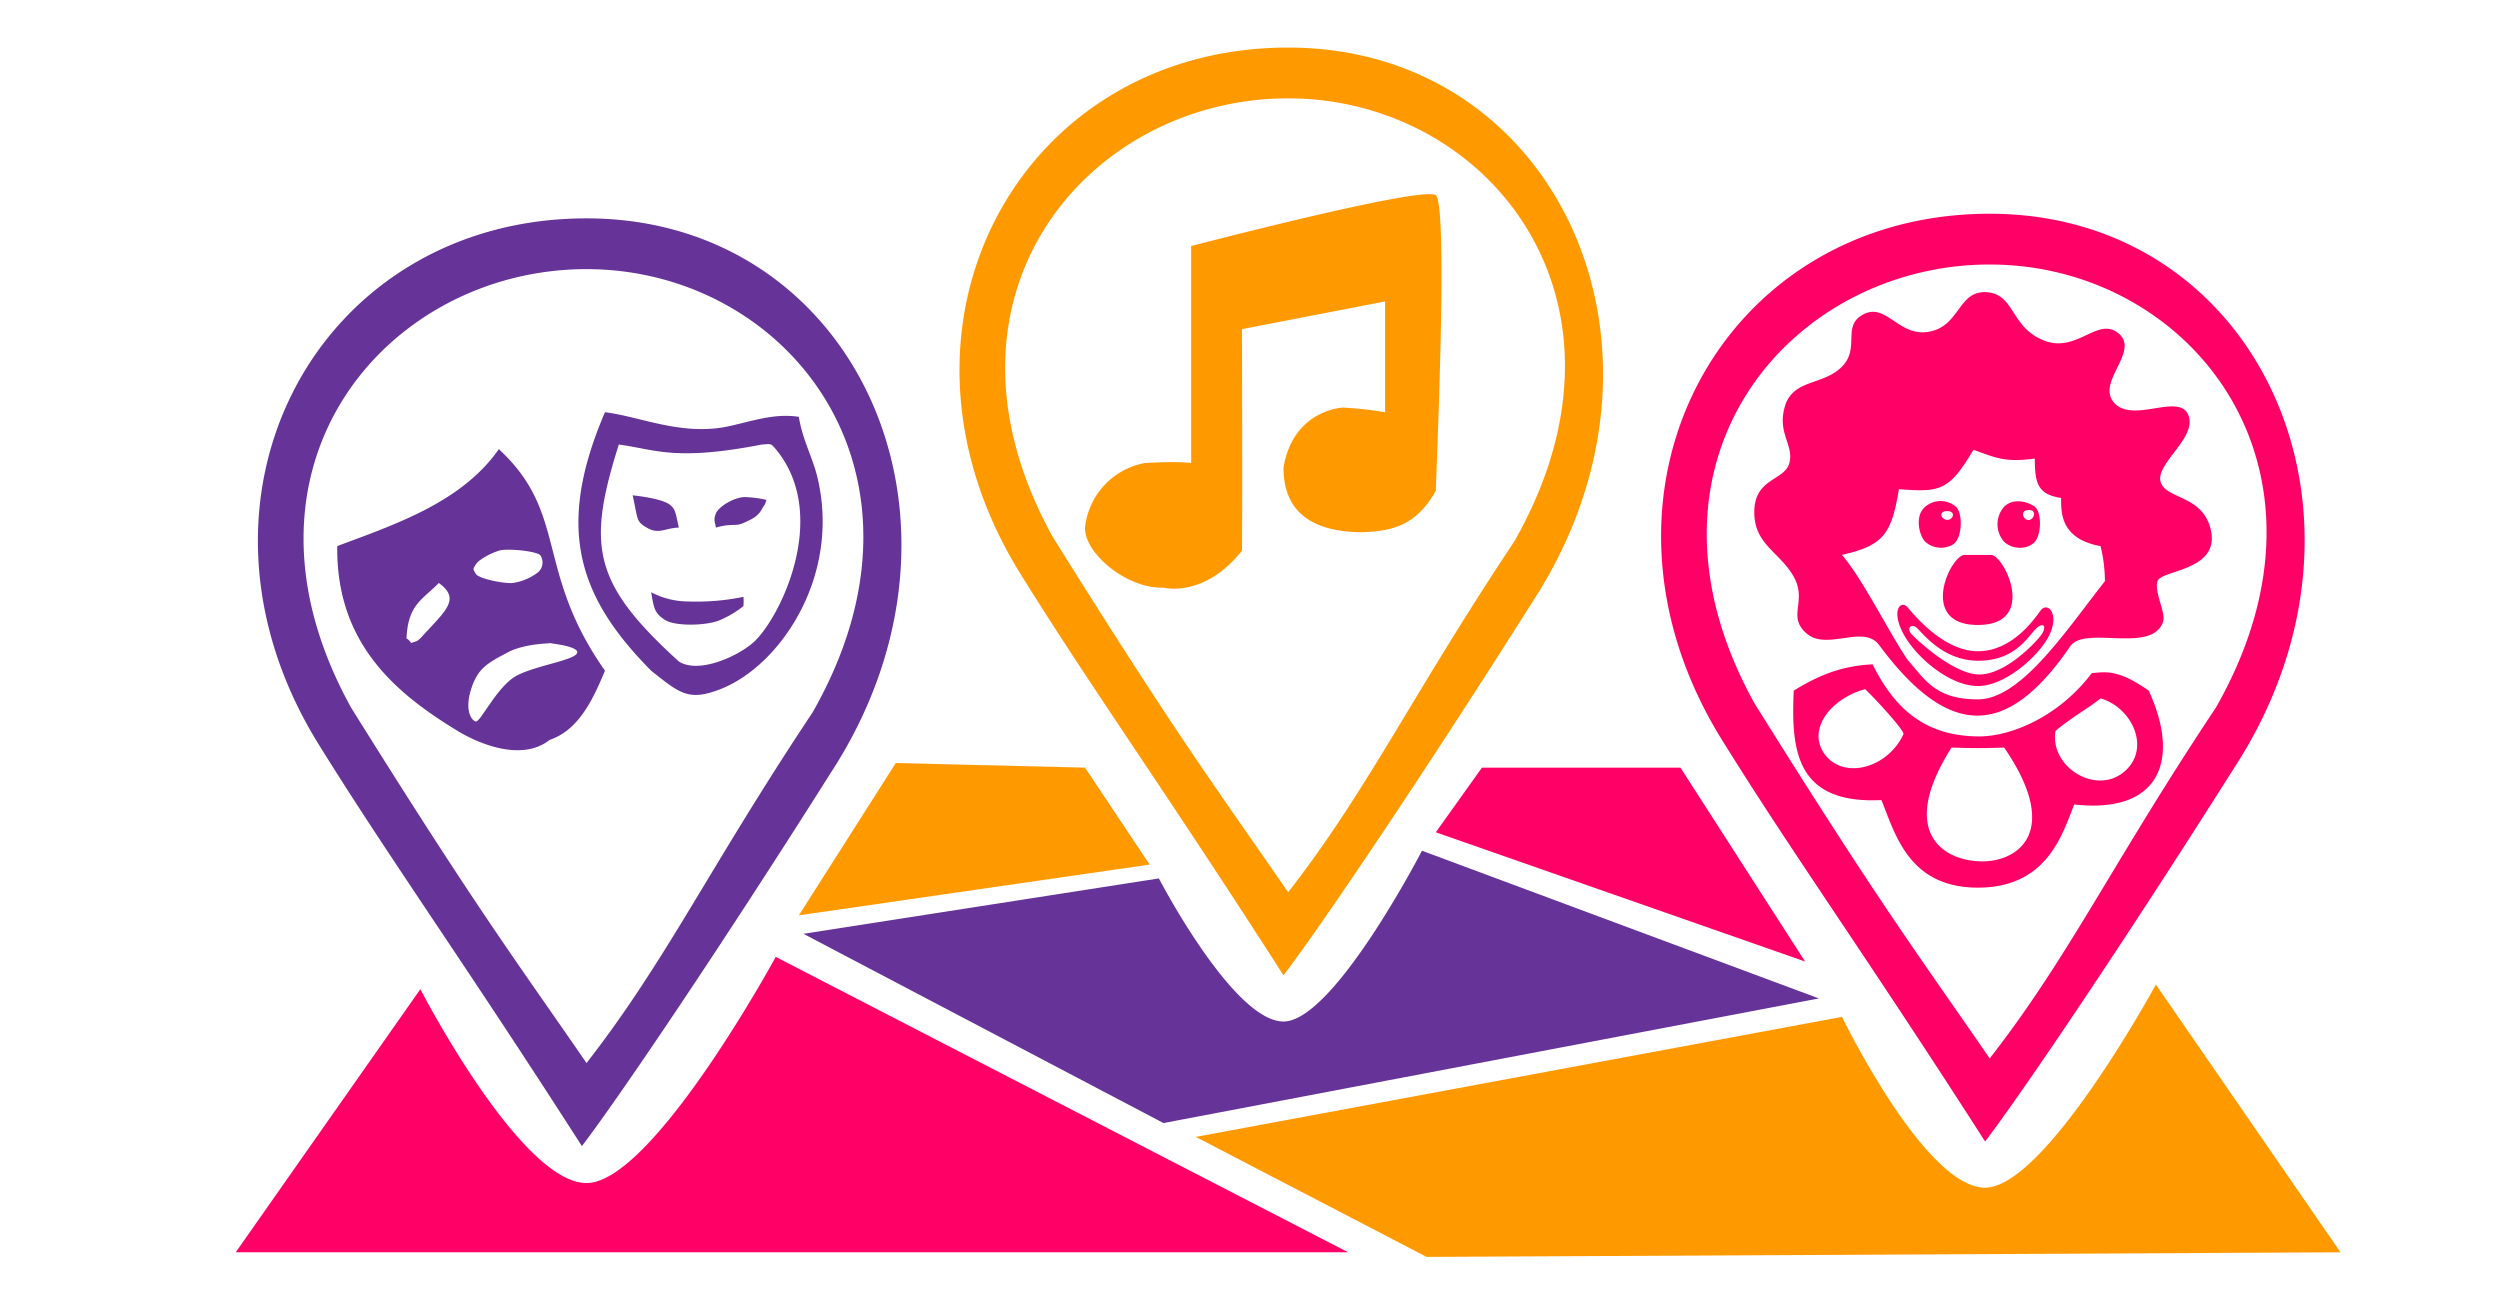<?xml version="1.0" encoding="UTF-8" standalone="no"?>
<svg
   width="1200"
   height="630"
   viewBox="0 0 1125.07 590.662"
   version="1.1"
   id="svg11"
   sodipodi:docname="icon1200x630.svg"
   inkscape:version="1.2.2 (732a01da63, 2022-12-09)"
   xmlns:inkscape="http://www.inkscape.org/namespaces/inkscape"
   xmlns:sodipodi="http://sodipodi.sourceforge.net/DTD/sodipodi-0.dtd"
   xmlns="http://www.w3.org/2000/svg"
   xmlns:svg="http://www.w3.org/2000/svg"
   xmlns:rdf="http://www.w3.org/1999/02/22-rdf-syntax-ns#"
   xmlns:x="adobe:ns:meta/">
  <sodipodi:namedview
     id="namedview13"
     pagecolor="#ffffff"
     bordercolor="#000000"
     borderopacity="0.25"
     inkscape:showpageshadow="2"
     inkscape:pageopacity="0.0"
     inkscape:pagecheckerboard="0"
     inkscape:deskcolor="#d1d1d1"
     showgrid="false"
     inkscape:zoom="0.28900654"
     inkscape:cx="-745.65788"
     inkscape:cy="12.110453"
     inkscape:window-width="1920"
     inkscape:window-height="1018"
     inkscape:window-x="-6"
     inkscape:window-y="-6"
     inkscape:window-maximized="1"
     inkscape:current-layer="svg11" />
  <defs
     id="defs6">
    <style
       id="style4">
      .cls-1 {
        fill: #f06;
      }

      .cls-1, .cls-2, .cls-3 {
        fill-rule: evenodd;
      }

      .cls-2 {
        fill: #639;
      }

      .cls-3 {
        fill: #f90;
      }
    </style>
  </defs>
  <path
     id="Заливка_цветом_6"
     data-name="Заливка цветом 6"
     class="cls-1"
     d="m 895.426,96.19 c 121.258,0 183.756,135.888 110.093,249.268 C 954.878,425.562 910.234,491.508 893.349,513.714 839.862,430.24 806.828,384.356 774.946,332.995 706.263,222.345 774.167,96.19 895.426,96.19 Z m 0,22.85 c -89.957,0 -165.917,88.953 -105.939,197.337 57.591,92.32 74.726,114.534 105.939,159.947 35.853,-45.998 55.001,-87.609 101.784,-157.87 C 1058.931,210.135 985.382,119.04 895.426,119.04 Z m -83.089,313.662 -56.085,-87.244 h -89.321 l -20.772,29.081 z M 606.691,563.567 349.114,430.624 c 0,0 -55.402,101.784 -85.166,101.784 -29.765,0 -74.78,-87.244 -74.78,-87.244 L 106.078,563.567 Z M 894.024,131.503 c 12.775,0.852 10.594,15.579 25.641,21.674 15.047,6.095 24.555,-11.203 33.923,-2.979 9.368,8.224 -10.573,21.888 -2.077,31.158 8.496,9.271 29,-4.632 33.259,5.338 4.287,10.039 -14.528,21.734 -12.486,29.974 2.042,8.24 19.862,5.835 22.85,22.85 3.062,17.449 -22.611,17 -24.187,22.019 -1.597,5.093 3.947,14.246 2.466,18.392 -5.23,14.574 -35.521,1.151 -41.912,11.163 -28.792,41.979 -54.907,40.774 -85.709,-0.623 -6.955,-9.784 -23.408,2.518 -32.635,-5.282 -9.227,-7.8 0.328,-14.412 -5.916,-25.614 -6.244,-11.203 -18.037,-14.524 -17.752,-29.555 0.285,-15.031 13.649,-13.591 15.787,-21.672 2.137,-8.08 -5.663,-13.421 -1.971,-25.614 3.691,-12.193 17.266,-9.225 25.641,-17.733 8.375,-8.508 -0.359,-18.539 9.861,-23.643 10.22,-5.104 15.818,10.575 29.586,7.881 13.768,-2.694 12.858,-18.585 25.633,-17.733 z m 33.531,92.605 c -10.216,-1.608 -11.84,-6.167 -11.84,-17.733 -13.71,1.811 -17.413,-0.384 -27.615,-3.947 -11.059,18.743 -15.164,19.061 -33.531,17.733 -3.369,20.01 -6.647,25.213 -25.639,29.555 9.252,10.644 21.514,35.562 29.584,47.286 7.709,8.635 12.256,17.733 31.559,17.733 19.304,0 39.26,-30.309 57.199,-53.198 a 67.115,67.115 0 0 0 -1.971,-15.762 c -18.456,-3.349 -17.694,-15.691 -17.746,-21.668 z m -47.338,3.947 c 3.267,2.894 2.856,14.202 -1.151,16.851 a 10.606,10.606 0 0 1 -12.654,-1.088 c -2.835,-2.894 -4.809,-11.884 0,-15.762 a 10.594,10.594 0 0 1 13.805,-0.006 z m 21.697,0 c 4.067,-4.125 10.787,-2.285 13.807,0 3.02,2.285 3.143,12.191 0,15.762 -3.143,3.571 -9.925,3.633 -13.807,0 a 11.905,11.905 0 0 1 0,-15.768 z m -25.641,1.969 c -4.192,0 -2.651,3.88 0,3.947 2.651,0.067 4.198,-3.953 0,-3.953 z m 7.893,19.705 h 11.84 c 5.962,0 21.188,31.524 -5.916,31.524 -27.104,0 -12.32,-31.53 -5.928,-31.53 z m -25.641,23.643 c 3.064,3.573 16.229,19.703 31.559,19.703 15.33,0 25.128,-14.057 28.192,-18.242 3.064,-4.186 8.338,1.005 4.362,10.195 -3.976,9.19 -19.808,23.755 -32.556,23.703 -12.748,-0.052 -27.849,-12.908 -33.526,-23.543 -5.677,-10.635 -1.097,-15.394 1.965,-11.822 z m 4.061,9.161 c -2.53,-2.194 -4.57,0.33 -2.468,2.7 2.102,2.37 18.438,17.735 29.985,18.28 11.5,0.542 24.927,-13.176 28.198,-17.361 3.272,-4.186 1.338,-6.936 -2.617,-2.628 -3.87,4.219 -9.632,13.859 -25.571,13.828 -15.887,-0.048 -24.999,-12.632 -27.532,-14.834 z m 70.89,79.504 c -5.255,12.898 -11.876,37.43 -43.395,37.43 -31.52,0 -37.378,-24.956 -43.393,-39.407 -38.182,1.845 -40.732,-21.834 -39.447,-49.257 9.701,-5.937 20.282,-11.144 35.502,-11.822 10.426,21.198 24.821,32.359 47.816,32.432 14.32,0.044 35.847,-8.724 50.803,-28.491 6.531,-0.567 11.84,-1.714 25.641,7.881 14.815,32.401 3.943,55.483 -33.531,51.229 z m -94.134,-51.891 c -15.519,4.229 -26.589,18.4 -17.902,29.63 8.687,11.23 28.221,5.663 35.105,-9.271 1.284,-1.018 -13.323,-16.828 -17.204,-20.359 z m 105.939,4.154 c -4.483,3.787 -14.588,9.586 -20.276,14.686 -2.59,16.126 18.001,28.861 30.662,18.55 12.661,-10.311 3.947,-29.183 -10.386,-33.236 z m -67.034,22.116 c -24.742,38.979 -2.802,51.229 13.805,51.229 16.607,0 35.583,-13.799 9.863,-51.229 -11.317,0.328 -12.351,0.351 -23.668,0 z m 34.711,-106.892 c -4.067,0.06 -2.603,4.379 -0.137,4.501 2.466,0.123 4.188,-4.562 0.137,-4.501 z"
     style="stroke-width:2.077" />
  <path
     id="Заливка_цветом_4"
     data-name="Заливка цветом 4"
     class="cls-2"
     d="m 263.948,98.268 c 121.258,0 183.756,135.888 110.093,249.268 C 323.4,427.639 278.756,493.585 261.87,515.791 208.384,432.317 175.35,386.433 143.468,335.072 74.785,224.422 142.689,98.268 263.948,98.268 Z m 0,22.85 c -89.957,0 -165.917,88.953 -105.939,197.337 57.591,92.32 74.726,114.534 105.939,159.947 35.853,-45.998 55.001,-87.609 101.784,-157.87 C 427.453,212.212 353.904,121.117 263.948,121.117 Z m 8.309,64.394 c 16.175,2 34.97,10.957 56.085,6.232 10.893,-2.439 20.467,-5.816 31.158,-4.154 1.662,10.351 6.184,18.253 8.309,27.004 10.822,44.588 -16.726,85.09 -43.622,95.553 -14.333,5.573 -18.296,1.87 -31.158,-8.309 -32.563,-32.926 -43.337,-63.825 -20.772,-116.325 z m 6.232,14.541 c -14.422,45.635 -11.84,62.298 27.004,97.63 8.666,5.552 25.616,-1.818 33.236,-8.309 11.795,-10.05 35.379,-57.124 10.386,-87.244 -2.285,-2.661 -1.955,-2.362 -6.232,-2.077 -39.247,7.603 -47.666,2.256 -64.394,0 z m -54.008,2.077 c 31.412,28.969 16.103,54.666 47.776,99.707 -5.326,12.692 -11.633,26.609 -24.927,31.158 -12.879,10.139 -32.702,1.246 -41.545,-4.154 -27.361,-16.682 -54.604,-39.066 -54.008,-83.089 26.742,-9.991 56.152,-19.896 72.703,-43.622 z m 60.24,20.772 c 7.27,0.831 14.021,2.206 16.618,4.154 2.597,1.948 2.663,3.569 4.154,10.386 -5.97,0.106 -8.857,3.143 -14.102,0.193 -5.245,-2.95 -4.215,-3.604 -6.67,-14.734 z m 51.004,0.814 a 50.176,50.176 0 0 1 9.235,1.263 c -1.311,3.643 -0.22,0.766 -2.077,4.154 -1.857,3.388 -4.609,4.545 -8.309,6.232 -3.7,1.687 -5.122,-0.033 -12.463,2.077 0,-2.077 -1.298,-2.792 0,-6.232 1.298,-3.44 9.007,-7.819 13.614,-7.495 z M 224.48,247.828 c -3.824,1.203 -9.075,4.046 -10.386,6.232 -1.311,2.185 -1.311,1.869 0,4.154 1.311,2.285 12.794,4.483 16.618,4.154 a 24.27,24.27 0 0 0 11.153,-4.62 5.816,5.816 0 0 0 1.311,-7.844 c -1.529,-1.857 -14.871,-3.28 -18.695,-2.077 z m -27.004,14.541 c -7.561,7.721 -13.832,9.628 -14.541,24.927 a 5.899,5.899 0 0 1 2.077,2.077 c 3.643,-1.311 2.017,-0.401 4.154,-2.077 10.775,-12.027 18.666,-17.461 8.309,-24.927 z m 95.553,4.154 a 35.982,35.982 0 0 0 16.618,4.154 104.422,104.422 0 0 0 24.927,-2.077 26.279,26.279 0 0 1 0,4.154 45.763,45.763 0 0 1 -10.386,6.232 c -5.712,2.597 -20.124,3.051 -24.927,0 -4.803,-3.051 -4.967,-5.347 -6.232,-12.463 z m -45.699,22.85 c 5.245,0.328 -9.516,-0.652 -18.695,4.154 -9.179,4.807 -13.668,7.223 -16.618,16.618 -2.95,9.395 0,13.994 2.077,14.541 2.077,0.546 9.736,-16.184 18.695,-20.772 8.959,-4.589 27.004,-6.998 27.004,-10.386 0,-3.388 -17.708,-4.483 -12.463,-4.154 z m 114.248,130.866 162.024,85.166 294.967,-56.085 -178.642,-66.471 c 0,0 -39.704,76.858 -62.317,76.858 -22.613,0 -56.085,-64.394 -56.085,-64.394 z"
     style="stroke-width:2.077" />
  <path
     id="Заливка_цветом_5"
     data-name="Заливка цветом 5"
     class="cls-3"
     d="m 579.687,21.41 c 121.258,0 183.756,135.888 110.093,249.268 C 639.139,350.782 594.495,416.728 577.61,438.933 524.123,355.46 491.089,309.576 459.207,258.214 390.524,147.564 458.428,21.41 579.687,21.41 Z m 0,22.85 c -89.957,0 -165.917,88.953 -105.939,197.337 57.591,92.32 74.726,114.534 105.939,159.947 35.853,-45.998 55.001,-87.609 101.784,-157.87 C 743.192,135.354 669.643,44.26 579.687,44.26 Z M 523.602,264.446 c -16.155,0.654 -35.583,-15.193 -35.313,-27.004 a 33.103,33.103 0 0 1 27.004,-29.081 c 15.507,-0.85 20.772,0 20.772,0 v -97.63 c 0,0 104.518,-27.363 110.093,-22.85 5.575,4.514 0.266,122.856 0,132.943 -9.424,17.123 -21.952,18.163 -33.236,18.695 -16.724,-0.133 -35.313,-5.058 -35.313,-29.081 3.849,-23.228 22.226,-26.871 27.004,-27.004 a 172.535,172.535 0 0 1 18.695,2.077 v -49.854 l -64.394,12.463 c 0,0 0.266,80.063 0,99.707 -17.123,21.501 -35.313,16.618 -35.313,16.618 z m -164.101,147.483 43.622,-68.549 85.166,2.077 29.081,43.622 z m 178.642,99.707 290.812,-54.008 c 0,0 37.212,76.858 64.394,76.858 27.183,0 76.858,-91.398 76.858,-91.398 l 83.089,120.479 -411.292,2.077 z"
     style="stroke-width:2.077" />
</svg>
